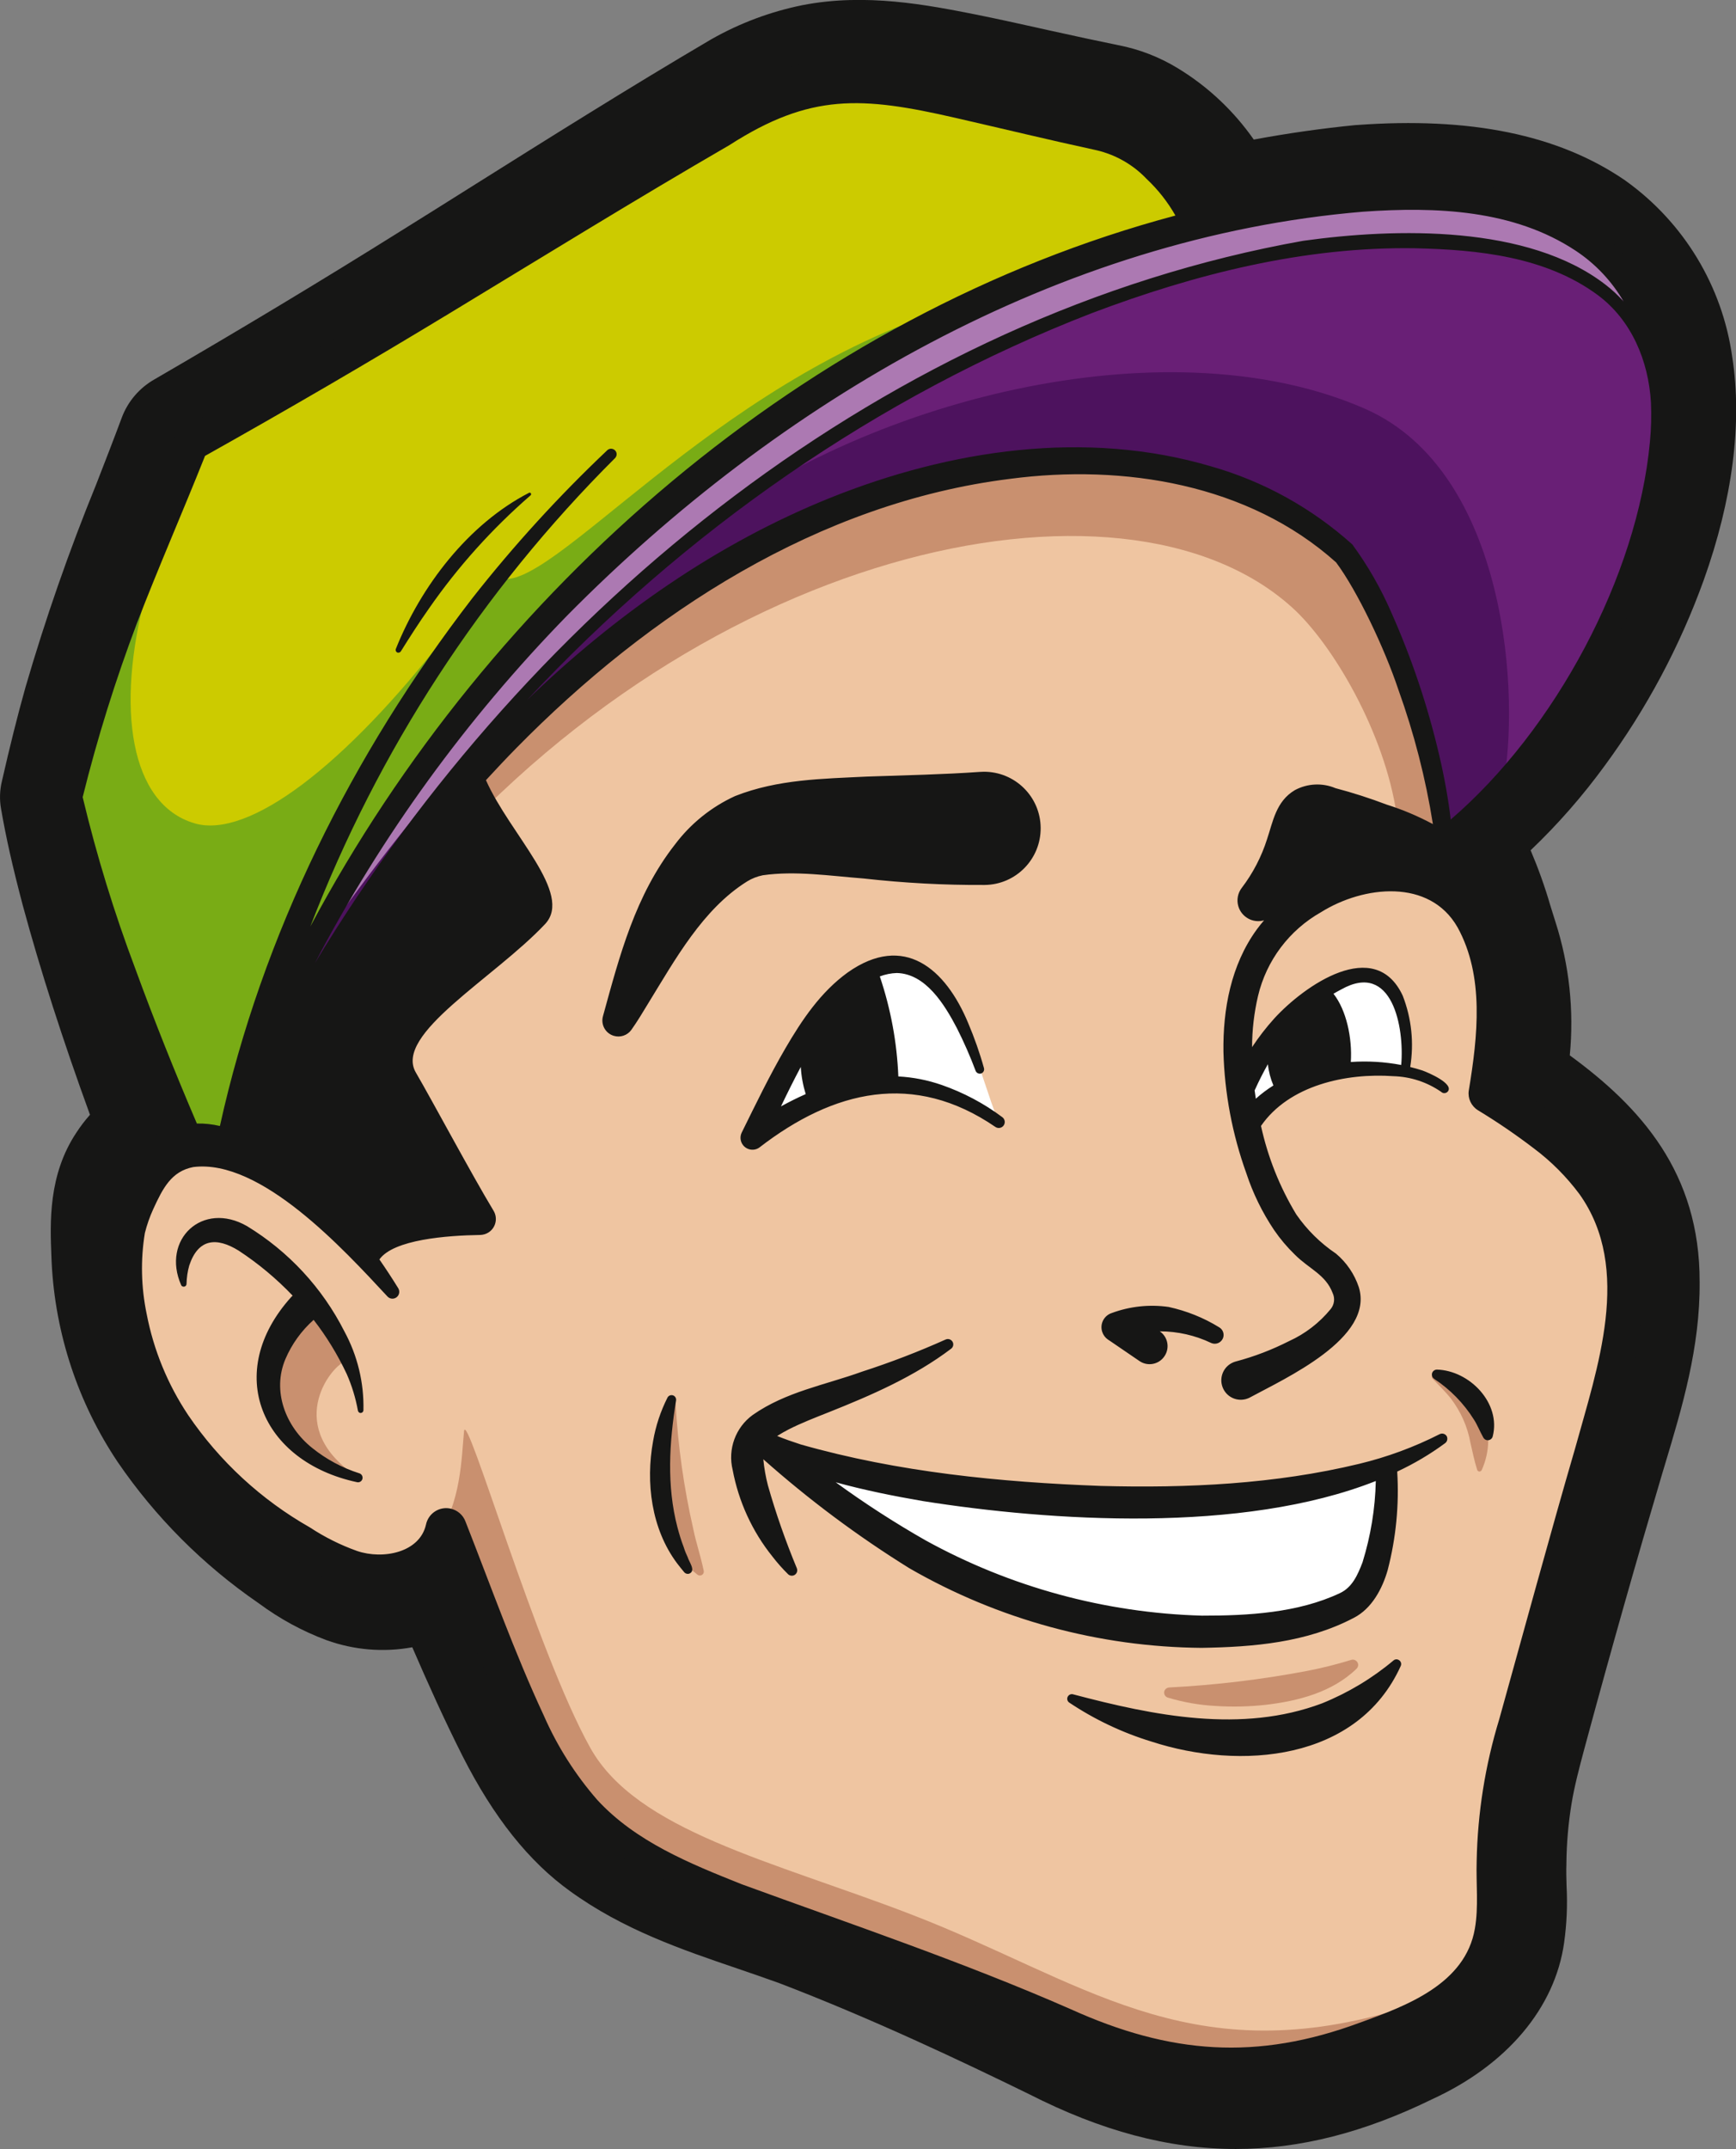 <?xml version="1.0" encoding="UTF-8"?> <svg xmlns="http://www.w3.org/2000/svg" xmlns:xlink="http://www.w3.org/1999/xlink" version="1.1" id="Mr_Sander_head" x="0px" y="0px" viewBox="0 0 204.3 252.84" style="enable-background:new 0 0 204.3 252.84;" xml:space="preserve"><rect x="0" y="0" width="204.3" height="252.84" fill="#808080" stroke="none"/> <style type="text/css"> .st0{fill:#161615;} .st1{fill:#CCCB00;} .st2{fill:#79AC15;} .st3{fill:#691F76;} .st4{fill:#4D125E;} .st5{fill:#AC79B2;} .st6{fill:#EFC5A1;} .st7{fill:#C9906F;} .st8{fill:#FFFFFF;} </style> <g> <g id="Group_27"> <path id="Path_14" class="st0" d="M145.43,252.84c-7.94,0-15.88-2.15-24.32-6.45c-7.96-3.89-18.48-8.88-29.37-13.05 c-1.6-0.58-3.2-1.13-4.9-1.71c-6.64-2.26-13.51-4.6-19.76-9.13c-4.83-3.47-8.98-8.67-12.64-15.88c-2.14-4.24-4.08-8.56-5.92-12.81 c-3.37,0.62-6.85,0.33-10.08-0.83c-2.85-1.06-5.53-2.52-7.97-4.33l-0.1-0.07c-6.48-4.46-12.09-10.08-16.53-16.58 c-4.66-6.96-7.34-15.06-7.76-23.43l-0.03-0.7c-0.16-4.06-0.38-9.61,2.93-14.6c0.48-0.74,1.02-1.45,1.61-2.11 c-3.24-8.9-5.84-17-7.91-24.64c-1.19-4.5-1.98-8-2.56-11.38c-0.19-1.08-0.15-2.19,0.11-3.25c0.93-4.09,1.83-7.69,2.76-11 c2.36-8.11,5.14-16.08,8.33-23.9c1-2.58,2.04-5.24,3.01-7.85c0.71-1.9,2.07-3.49,3.82-4.49c10.37-6.02,19.83-11.72,28.92-17.41 c2.78-1.73,5.55-3.47,8.33-5.22c9.17-5.76,18.65-11.72,28.19-17.33l0.14-0.08c3.33-1.89,6.94-3.24,10.69-4 c7.47-1.46,14.71-0.03,20.53,1.12c2.37,0.48,4.69,0.99,6.94,1.49l1.57,0.35c3.13,0.69,5.71,1.25,8.12,1.74 c2.51,0.48,4.9,1.41,7.08,2.75c3.51,2.14,6.53,4.99,8.89,8.36c3.99-0.74,7.99-1.31,11.94-1.7l0.17-0.01 c13.38-0.98,23.68,1.13,31.5,6.45l0.14,0.1c6.86,4.91,11.4,12.41,12.56,20.76c1.2,7.69,0.04,16.76-3.36,26.24 c-2.81,7.79-6.73,15.13-11.63,21.8c-2.61,3.58-5.53,6.92-8.74,9.98c0.9,2.12,1.68,4.29,2.32,6.5c0.19,0.61,0.39,1.25,0.6,1.92 c1.63,5.07,2.2,10.41,1.69,15.71c8.32,6.08,15.32,13.81,15.28,26.66c0.06,7.7-2.05,14.72-4.09,21.51l-0.35,1.16 c-2.96,9.98-5.89,20.29-8.93,31.53l-0.2,0.74c-0.6,2.24-1.16,4.36-1.5,6.42c-0.38,2.3-0.58,4.63-0.61,6.96v0.13 c-0.03,0.82-0.01,1.7,0.02,2.64c0.12,2.22,0.02,4.46-0.29,6.66c-1.08,7.67-6.73,14.37-15.52,18.4 C160.58,250.88,153.01,252.84,145.43,252.84"></path> <path id="Path_15" class="st1" d="M24.07,141.18c0,0-12.81-31.27-15.88-47.39c4.42-18.48,7.97-25.18,14.31-41.55 c29.59-16.91,38.88-23.72,64.41-38.75c12.36-7.27,19.61-3.55,43.32,1.42c4.09,0.86,9.44,5.56,11.56,10.97"></path> <path id="Path_16" class="st2" d="M17.15,69.94c-3.55,13.35-1.86,24.69,5.75,26.93c6.34,1.87,17.66-6.73,29.66-22.23 c1.96-2.54,3.71-3.91,6.19-6.61c6.03,1.96,24.68-22.85,53.03-31.8c-17.58,18.45-86,98.79-87.66,104.45 c-6.47-15.14-11.84-30.72-16.08-46.62C8.05,94.06,15.27,75.3,17.15,69.94"></path> <path id="Path_17" class="st3" d="M170.04,98.39c24.88-18.72,46.36-78.48-8.13-75.35C112.51,25.88,52.14,66.1,28.25,131.78"></path> <path id="Path_18" class="st4" d="M167.73,101.29c3.24-2.69,6.28-5.6,9.12-8.7c2.08-10.21,0.69-37.08-16.22-44.5 c-22.3-9.78-57.16-2.03-79.22,14.82c-25.72,15.43-38.99,35.71-55.47,71.76"></path> <path id="Path_19" class="st5" d="M35.93,113.41c37.2-70.91,101.17-89.91,128.37-91s30.83,18.13,30.83,18.13 s-4.31-12.55-31.21-12.15S81.14,46.95,35.93,113.41"></path> <path id="Path_20" class="st6" d="M175.2,128.61c3.61-22.39-6.13-27.44-15.12-25.22l-0.67-2.99l10.4-2.71 c-0.57-6.52-4.89-23.46-11.62-32.58c-25.78-23.8-92.09-12.18-130.91,69.7l3.02-0.79l1.37,3.47c-10.53-6.61-17.06-0.79-16.97,10.21 c0.14,15.44,9.7,27.5,23.51,35.48c7.1,4.11,13.19,1.25,14.27-3.22c13.5,32.83,13.5,35.9,39.12,44.8 c12.42,4.32,22.71,8.74,34.15,13.96c12.84,5.85,23.43,7.04,39.28-0.14c10.12-4.58,10.84-10.43,10.7-15.57 c-0.28-5.6,0.27-11.21,1.62-16.65c1.62-6.37,6.66-24.39,11.24-39.95C195.1,144.32,189.14,137.55,175.2,128.61"></path> <path id="Path_21" class="st7" d="M44.83,104.17c0,0,1.84,1.05,2.63,1.52c33.35-41.18,84.53-52.4,104.62-34.2 c4.78,4.32,10.89,14.76,12.29,24.39c2.19,0.65,4.27,1.64,6.17,2.92c0,0-4.38-21.96-12.38-33.74c-15.56-15.33-45.77-14.22-72,0.67 S44.83,104.18,44.83,104.17"></path> <path id="Path_22" class="st7" d="M35.92,153.16c-9.01,6.01-3.72,19.03,6.15,20.6c-8.71-5.75-3.3-12.88-1.44-13.6 C40.06,158.01,38.78,154.44,35.92,153.16"></path> <path id="Path_23" class="st7" d="M79.51,165.15c0.27,4.95,0.97,9.88,2.07,14.71c0.32,1.61,0.86,3.13,1.23,4.92 c0.07,0.25-0.07,0.5-0.32,0.57c-0.14,0.04-0.29,0.01-0.41-0.08c-0.74-0.57-1.4-1.23-1.97-1.97c-3.84-5.08-4.18-12.69-1.46-18.36 c0.12-0.22,0.4-0.3,0.61-0.18C79.41,164.85,79.5,164.99,79.51,165.15"></path> <path id="Path_24" class="st7" d="M137.61,198.54c5.43-0.28,10.84-0.93,16.18-1.94c1.76-0.34,3.5-0.77,5.21-1.3 c0.33-0.11,0.68,0.06,0.8,0.39c0.08,0.23,0.02,0.47-0.15,0.64c-2.87,2.79-6.93,3.82-10.77,4.26c-1.91,0.21-3.84,0.25-5.76,0.13 c-1.93-0.1-3.84-0.43-5.69-0.99c-0.33-0.1-0.5-0.45-0.4-0.78C137.12,198.72,137.35,198.55,137.61,198.54"></path> <path id="Path_25" class="st7" d="M168.82,161.71c3.77,0.66,6.47,4.01,6.32,7.84c-0.02,1.18-0.28,2.34-0.77,3.42 c-0.07,0.14-0.24,0.2-0.38,0.14c0,0,0,0,0,0c-0.07-0.04-0.13-0.1-0.15-0.18c-0.36-1.12-0.55-2.16-0.79-3.16 c-0.34-1.9-1.14-3.7-2.31-5.23c-0.61-0.78-1.37-1.51-2.16-2.34c-0.11-0.11-0.1-0.29,0.01-0.4 C168.65,161.72,168.74,161.7,168.82,161.71"></path> <path id="Path_26" class="st7" d="M164.19,236.54c-2.84,3.55-8.55,7.91-20.91,7.6s-24.91-8.38-41.23-15.27 c-7.91-3.34-16.31-5.9-23.23-9.31c-1.61-0.67-3.14-1.52-4.56-2.53c-3.31-1.96-6.09-4.7-8.1-7.99 c-8.74-11.24-12.57-26.34-14.8-28.28c2.94-3.68,2.97-9.62,3.25-12.37s8.47,25.81,14.85,37.24c5.46,9.79,21.37,13.31,37.66,19.57 C127.13,232.88,139.51,243.76,164.19,236.54"></path> <path id="Path_27" class="st8" d="M165.41,125.61c0.67-6.25-1.74-13.14-7.9-10.13c-5.8,2.84-12.1,10.59-10.78,15.46 C149.55,128.91,154.16,124.1,165.41,125.61"></path> <path id="Path_28" class="st8" d="M117.55,132.01c-7.03-5.28-16.4-7.28-28.98,1.85c4.56-9.37,8.18-17.2,13.94-19.73 C112.16,109.88,115.26,127.06,117.55,132.01"></path> <path id="Path_29" class="st8" d="M163.19,172.73c0.06,1.8,0.41,12.8-4.07,15.79s-18.53,5.51-34.88,1 c-14.78-4.08-22.59-10.3-35.21-20.26C97.51,174.82,138.19,181.31,163.19,172.73"></path> <path id="Path_30" class="st0" d="M80.93,183.21c0.15,0.55,0.99,1.58,0.21,1.93c-0.21,0.08-0.46,0.02-0.61-0.15 c-0.29-0.34-0.57-0.7-0.85-1.06c-3.03-4.05-3.71-9.5-2.82-14.38c0.31-1.79,0.88-3.51,1.7-5.13c0.15-0.26,0.47-0.35,0.73-0.21 c0.21,0.12,0.31,0.35,0.27,0.58c-0.8,4.92-1.11,10.03,0.16,14.89c0.21,0.8,0.45,1.59,0.75,2.37 C80.59,182.45,80.75,182.83,80.93,183.21 M170.09,169.78c-1.77,1.31-3.67,2.43-5.66,3.36c0.24,3.91-0.14,7.83-1.13,11.62 c-0.62,2.15-1.85,4.5-3.98,5.59c-5.57,2.92-11.82,3.43-17.91,3.53c-12.07-0.1-23.92-3.33-34.38-9.36 c-6.09-3.78-11.84-8.07-17.2-12.83c0.1,1.04,0.28,2.06,0.54,3.07c0.94,3.31,2.08,6.56,3.4,9.74c0.14,0.33-0.01,0.7-0.33,0.84 c-0.24,0.1-0.52,0.05-0.7-0.13c-0.66-0.65-1.28-1.35-1.84-2.08c-2.38-2.96-3.98-6.47-4.68-10.2c-0.59-2.43,0.34-4.98,2.36-6.45 c3.91-2.74,8.54-3.53,12.88-5.1c3.34-1.08,6.62-2.34,9.83-3.78c0.32-0.14,0.69,0,0.84,0.32c0.12,0.27,0.04,0.58-0.19,0.76 c-4.33,3.28-9.39,5.48-14.39,7.47c-1.64,0.65-3.29,1.29-4.74,2.03c-0.44,0.23-0.91,0.49-1.35,0.77c0.89,0.37,1.83,0.69,2.78,1 c11.45,3.26,23.47,4.44,35.34,4.88c10.16,0.27,20.47-0.21,30.37-2.6c3.28-0.79,6.46-1.96,9.47-3.49c0.31-0.16,0.69-0.04,0.85,0.26 C170.39,169.27,170.32,169.6,170.09,169.78 M161.91,174.25c-15.75,6.23-38.33,4.73-53.3,2.36c-3.44-0.59-6.87-1.28-10.26-2.21 c3.39,2.47,6.92,4.75,10.57,6.83c9.98,5.5,21.13,8.54,32.53,8.86c5.46,0.01,11.32-0.33,16.24-2.65c1.45-0.68,2.09-2.14,2.66-3.63 C161.31,180.71,161.84,177.49,161.91,174.25 M164.03,195.33c-2.53,2.13-5.38,3.84-8.45,5.08c-9.45,3.55-19.75,1.46-29.28-1.06 c-0.29-0.09-0.59,0.08-0.68,0.36c-0.07,0.22,0.01,0.46,0.2,0.6c2.99,2,6.26,3.55,9.7,4.6c10.42,3.39,24.26,2.31,29.33-8.91 c0.12-0.28-0.01-0.6-0.29-0.72C164.39,195.19,164.18,195.22,164.03,195.33 M169.09,161.14c-0.33,0.01-0.59,0.28-0.58,0.6 c0,0.2,0.11,0.39,0.28,0.5c1.88,1.24,3.47,2.87,4.66,4.77c0.41,0.63,0.69,1.37,1.12,2.14c0.17,0.29,0.53,0.39,0.82,0.22 c0.14-0.08,0.24-0.21,0.28-0.37C176.67,165.08,172.94,161.24,169.09,161.14 M193.32,150.85c0.07,7.11-2.14,14.02-4.15,20.74 c-3.13,10.52-6.12,21.09-8.98,31.7c-0.74,2.58-1.36,5.2-1.84,7.84c-0.43,2.62-0.66,5.27-0.69,7.92c-0.1,2.86,0.28,5.62-0.21,8.54 c-0.86,6.39-6.32,10.87-11.77,13.35c-14.57,7.18-27.18,6.84-41.57-0.51c-9.85-4.82-19.78-9.42-30.02-13.33 c-7.86-2.87-16.16-4.97-23.07-9.99c-4.71-3.38-8.04-8.44-10.6-13.5c-3.06-6.07-5.7-12.32-8.39-18.54 c-3.1,2.66-7.84,2.9-11.38,1.61c-2.3-0.88-4.46-2.07-6.42-3.55c-5.81-3.99-10.84-9.02-14.82-14.84 c-3.97-5.96-6.26-12.87-6.64-20.01c-0.14-3.81-0.45-7.94,1.82-11.32c0.97-1.52,2.34-2.76,3.95-3.58 c-3.54-9.4-6.77-18.87-9.4-28.57c-0.94-3.55-1.8-7.13-2.43-10.78c-0.03-0.19-0.02-0.38,0.02-0.57c0.82-3.6,1.7-7.18,2.69-10.75 c2.91-10.67,7.3-20.87,11.17-31.2c0.17-0.44,0.48-0.81,0.89-1.04c9.81-5.69,19.52-11.54,29.14-17.53 c12.05-7.53,24.06-15.23,36.36-22.45c2.71-1.55,5.65-2.65,8.7-3.28c6.07-1.19,12.13-0.04,17.96,1.12c2.82,0.57,5.59,1.2,8.36,1.81 c2.77,0.61,5.53,1.21,8.29,1.78c1.72,0.33,3.37,0.97,4.86,1.89c3.95,2.41,7.08,5.96,8.97,10.18c5.28-1.17,10.63-2.03,16.01-2.57 c9.14-0.67,19.32-0.08,27.25,5.31c19.22,13.8,7.55,44-3.89,59.37c-3.45,4.81-7.58,9.1-12.25,12.74c2.84,2.61,3.62,6.05,5.47,11.8 c1.91,5.33,1.64,11.22,1,16.83C186.29,133.16,193.37,139.47,193.32,150.85 M194.29,47.34c-0.29-4.88-2.28-9.68-6.28-12.64 c-6.11-4.5-14.01-5.32-21.42-5.49c-13.08-0.22-25.93,3.03-38.12,7.64c-25.3,9.8-47.93,25.71-66.44,45.51 c10.35-9.99,22.29-18.4,35.66-23.78c14.08-5.66,30.07-8.09,44.87-3.7c6.16,1.76,11.83,4.9,16.59,9.18c1.83,2.5,3.37,5.19,4.6,8.03 c2.4,5.4,4.28,11,5.62,16.75c0.59,2.5,1.05,5.03,1.36,7.58c12.25-10.51,21.97-28.58,23.44-44.43 C194.32,50.45,194.36,48.89,194.29,47.34 M66.72,72.45C54.9,84.57,44.9,98.33,37.05,113.33C62.37,71.36,104.65,37,153.38,28.33 c10.93-1.52,26.46-1.88,35.57,5.17c0.77,0.59,1.49,1.26,2.13,1.99c-1.39-2.4-3.32-4.45-5.63-5.98c-7.29-4.84-16.43-5.21-25.05-4.6 C124.61,27.9,91.63,47.23,66.72,72.45 M23.17,132.19c0.91-0.02,1.82,0.08,2.71,0.29c4.98-22.57,15.6-43.78,29.66-62.04 c4.88-6.22,10.21-12.06,15.95-17.49c0.27-0.23,0.68-0.2,0.92,0.07c0.22,0.25,0.21,0.62-0.02,0.87 c-15.7,15.65-27.92,34.43-35.87,55.12c21.21-39.74,58.35-72.05,101.81-83.65c-0.91-1.6-2.05-3.05-3.39-4.31 c-1.59-1.67-3.63-2.84-5.88-3.37c-5.59-1.21-11.15-2.56-16.61-3.81c-11.03-2.53-17.08-2.92-26.62,3.21 c-11.03,6.39-21.88,13.09-32.82,19.72c-9.53,5.78-19.16,11.39-28.88,16.84c-2.62,6.58-5.47,13.08-8.01,19.67 c-2.53,6.7-4.67,13.54-6.39,20.48c1.64,6.86,3.71,13.6,6.2,20.2C18.17,120.12,20.61,126.21,23.17,132.19 M185.88,140.5 c-1.52-2.04-3.32-3.85-5.35-5.37c-2.12-1.62-4.33-3.13-6.61-4.51c-0.78-0.49-1.2-1.39-1.07-2.29c1.06-6.43,1.85-13.46-1.31-19.21 c-3.29-5.8-11.08-4.92-16.07-1.8c-3.74,2.11-6.43,5.68-7.42,9.86c-0.46,1.97-0.7,4-0.7,6.02c0.79-1.19,1.66-2.32,2.62-3.38 c3.52-3.85,11.84-9.7,15.11-2.67c1.04,2.67,1.34,5.56,0.88,8.39c0.49,0.12,0.97,0.26,1.44,0.41c0.65,0.23,3.81,1.57,2.96,2.5 c-0.21,0.21-0.55,0.22-0.76,0.01c-1.65-1.14-3.59-1.78-5.6-1.84c-5.57-0.4-12.29,1.06-15.6,5.85c0.8,3.67,2.2,7.19,4.15,10.41 c1.26,1.82,2.84,3.38,4.68,4.62c1.24,1.04,2.17,2.41,2.68,3.94c1.86,5.99-8.67,10.73-12.89,13.02c-1.14,0.55-2.51,0.08-3.06-1.06 c-0.55-1.14-0.08-2.51,1.06-3.06c0.14-0.07,0.28-0.12,0.43-0.16c2.16-0.57,4.26-1.38,6.25-2.39c1.9-0.86,3.57-2.15,4.89-3.76 c0.44-0.53,0.54-1.27,0.24-1.9c-0.82-2.17-2.76-2.83-4.43-4.5c-0.92-0.89-1.74-1.86-2.46-2.91c-1.39-2.07-2.49-4.32-3.27-6.69 c-1.65-4.59-2.56-9.41-2.69-14.28c-0.07-4.99,0.88-10.21,3.92-14.39c0.27-0.37,0.56-0.73,0.86-1.08 c-1.29,0.38-2.65-0.37-3.03-1.66c-0.22-0.76-0.06-1.57,0.43-2.19c1.3-1.71,2.3-3.64,2.95-5.69c0.69-2.03,1.04-4.46,3.28-5.78 c1.47-0.79,3.23-0.88,4.77-0.23c2.05,0.54,4.07,1.19,6.04,1.94c1.88,0.59,3.69,1.36,5.43,2.29c-0.85-5.37-2.21-10.66-4.05-15.78 c-1.66-4.97-4.85-11.66-7.34-15.01c-10.3-9.23-24.99-11.6-38.39-9.83c-22.5,2.8-42.48,15.78-58.12,31.71 c-1.2,1.22-2.38,2.48-3.54,3.74c2.81,6.35,10.34,13.35,6.95,16.94c-6.01,6.38-17.83,12.95-15.2,17.46c2,3.43,6.5,11.88,9.15,16.27 c0.53,0.89,0.24,2.04-0.64,2.57c-0.28,0.17-0.61,0.26-0.94,0.27c-3.95,0.06-10.2,0.54-11.86,2.88c0.77,1.11,1.51,2.24,2.22,3.39 c0.23,0.38,0.11,0.88-0.27,1.11c-0.33,0.2-0.75,0.14-1.01-0.15c-5.17-5.56-14.9-16.21-22.84-15.22c-2.58,0.5-3.58,2.48-4.72,4.96 c-0.41,0.9-0.74,1.84-0.98,2.8c-0.52,3.16-0.44,6.38,0.21,9.52c0.82,4.26,2.48,8.3,4.89,11.91c3.7,5.44,8.6,9.96,14.32,13.21 c1.73,1.14,3.59,2.07,5.55,2.77c3.06,1.04,7.36,0.19,8.11-3.09c0.27-1.32,1.55-2.17,2.86-1.9c0.83,0.17,1.51,0.75,1.8,1.55 c3.01,7.65,5.75,15.39,9.21,22.81c1.58,3.61,3.71,6.96,6.3,9.93c4.52,4.9,10.88,7.48,17.01,9.92 c12.93,4.72,26.06,9.15,38.67,14.68c11.75,5.32,21.94,6.09,34.05,1.6c5.56-2,12.43-4.59,13.54-11.07c0.45-2.53,0.13-5.3,0.21-7.93 c0.11-5.67,1-11.29,2.66-16.71c2.57-9.21,6.19-22.5,8.91-31.8C187.96,160.98,192.15,149.32,185.88,140.5 M157.83,116.42 c-0.31,0.16-0.61,0.33-0.9,0.5c1.52,1.93,2.22,5.21,2.04,8.03c1.98-0.14,3.98-0.02,5.93,0.35 C165.29,120.86,163.84,113.03,157.83,116.42 M147.69,128.21c-0.01,0.03-0.03,0.05-0.04,0.07c0.04,0.33,0.09,0.66,0.14,0.99 c0.64-0.58,1.34-1.1,2.07-1.56c-0.34-0.8-0.56-1.64-0.65-2.5C148.66,126.18,148.15,127.19,147.69,128.21 M130.39,157.61l0.2,0.13 l3.53,2.41c0.97,0.65,2.29,0.38,2.93-0.6c0.64-0.96,0.39-2.26-0.56-2.91c2.1,0,4.17,0.47,6.07,1.38c0.53,0.22,1.13-0.03,1.36-0.56 c0.2-0.48,0.01-1.04-0.45-1.3c-1.83-1.13-3.84-1.93-5.94-2.39c-2.25-0.32-4.54-0.08-6.68,0.71c-0.92,0.29-1.44,1.28-1.14,2.21 C129.83,157.07,130.07,157.39,130.39,157.61 M29.07,144.26c-5.26-3.02-10.1,1.61-7.75,6.94c0.08,0.17,0.29,0.23,0.45,0.15 c0.11-0.05,0.18-0.17,0.18-0.29c0.02-0.73,0.12-1.46,0.32-2.16c1.05-3.18,3.21-3.37,5.81-1.76c2.32,1.52,4.45,3.3,6.36,5.3 c-0.05,0.04-0.1,0.09-0.14,0.13c-8.08,8.93-3.54,19.42,7.73,21.82c0.29,0.06,0.57-0.13,0.63-0.42c0.05-0.27-0.1-0.53-0.35-0.62 c-2.03-0.64-3.92-1.66-5.57-2.99c-3.15-2.51-4.74-6.71-3.15-10.46c0.75-1.76,1.89-3.34,3.32-4.61c1.53,1.97,2.83,4.11,3.89,6.36 c0.61,1.38,1.05,2.83,1.32,4.31c0.03,0.18,0.19,0.31,0.37,0.28c0.15-0.02,0.27-0.15,0.28-0.3c0.08-3.25-0.7-6.46-2.25-9.31 C37.93,151.52,33.96,147.24,29.07,144.26 M105.54,114.48c-0.68,0.02-1.36,0.16-2,0.4c1.28,3.8,2.02,7.76,2.18,11.77 c1.74,0.09,3.45,0.43,5.1,1c2.55,0.89,4.96,2.16,7.12,3.78c0.32,0.22,0.4,0.66,0.18,0.98c-0.22,0.32-0.66,0.4-0.98,0.18l0,0 c-9.6-6.58-19.03-4.33-27.76,2.41c-0.62,0.46-1.5,0.32-1.96-0.3c-0.31-0.42-0.36-0.98-0.13-1.45c1.64-3.32,3.25-6.67,5.15-9.93 c1.94-3.32,4.13-6.6,7.33-8.91c6.63-4.67,11.51-0.44,14.17,5.96c0.73,1.73,1.36,3.5,1.86,5.31c0.07,0.28-0.1,0.56-0.37,0.63 c-0.25,0.06-0.51-0.07-0.61-0.31c-0.64-1.71-1.38-3.39-2.2-5.02C111.15,118.17,108.94,114.56,105.54,114.48 M94.79,128.74 l0.03-0.01c-0.32-1.04-0.52-2.11-0.58-3.2c-0.81,1.52-1.58,3.07-2.33,4.64C92.85,129.66,93.81,129.17,94.79,128.74 M89.77,102.98 c3.82-0.55,7.88,0.07,11.87,0.38c4.73,0.53,9.48,0.79,14.23,0.76c3.68-0.03,6.63-3.04,6.6-6.72c-0.03-3.68-3.04-6.63-6.72-6.6 c-0.16,0-0.32,0.01-0.47,0.02c-4.2,0.3-8.64,0.39-13.3,0.55c-5.15,0.26-10.43,0.3-15.47,2.29c-2.8,1.28-5.23,3.24-7.08,5.7 c-4.67,5.97-6.51,13.07-8.46,20.16c-0.3,1,0.26,2.05,1.26,2.35c0.77,0.23,1.6-0.05,2.07-0.7c0.77-1.09,1.35-2.08,1.96-3.08 c3.2-5.2,6.44-11.13,11.67-14.39C88.5,103.35,89.12,103.11,89.77,102.98 M47.17,76.64c1.07-1.71,2.15-3.4,3.3-5.03 c3.42-4.93,7.45-9.41,11.98-13.34c0.07-0.07,0.07-0.18,0.01-0.25c-0.05-0.05-0.13-0.07-0.2-0.04 c-7.17,3.7-12.72,10.98-15.68,18.38c-0.06,0.17,0.03,0.36,0.2,0.42C46.93,76.82,47.09,76.76,47.17,76.64"></path> </g> </g> </svg> 